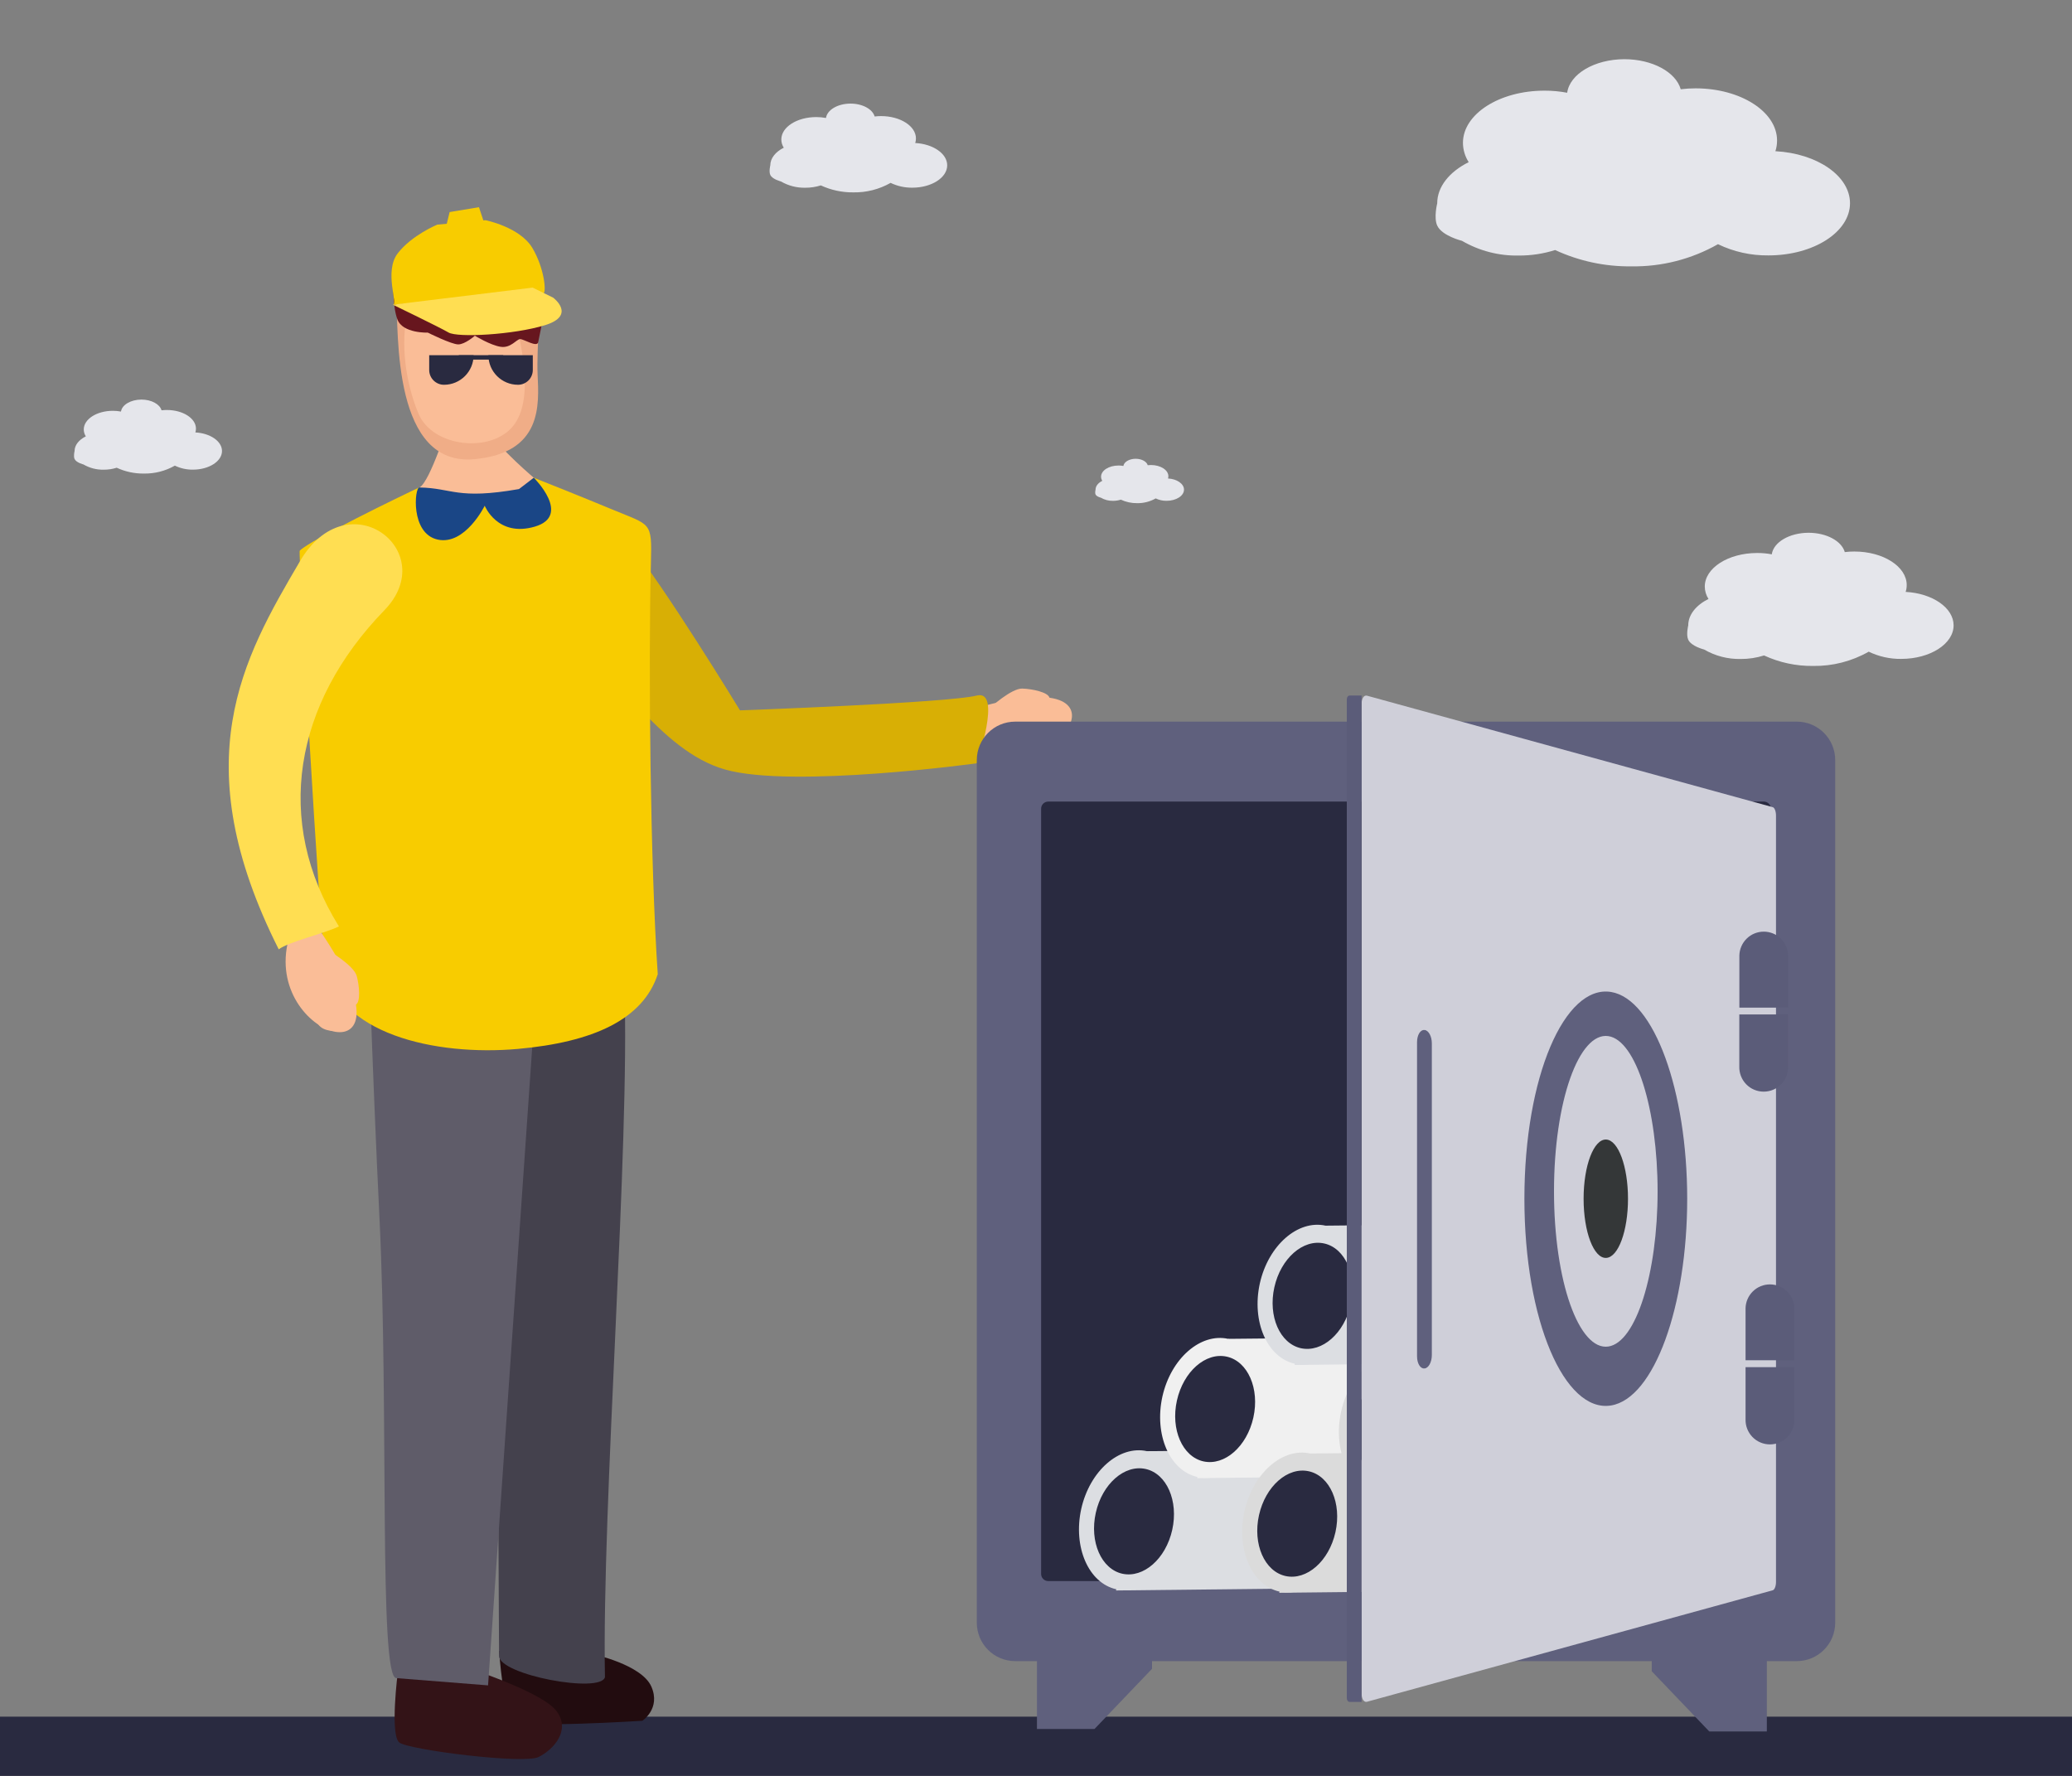 <svg width="140" height="120" viewBox="0 0 140 120" fill="none" xmlns="http://www.w3.org/2000/svg">
<rect x="0" y="0" width="140" height="120" fill="#808080" stroke="none"/>
<rect y="116" width="140" height="4" fill="#292A40"/>
<path fill-rule="evenodd" clip-rule="evenodd" d="M105.89 6.267C105.383 6.171 104.868 6.124 104.352 6.126C101.312 6.126 98.848 7.705 98.848 9.651C98.851 10.115 98.985 10.568 99.236 10.957C97.941 11.602 97.109 12.611 97.109 13.742C97.109 13.742 96.864 14.711 97.109 15.243C97.431 15.943 98.783 16.273 98.783 16.273C99.946 16.95 101.27 17.294 102.612 17.268C103.448 17.273 104.279 17.148 105.076 16.895C106.689 17.642 108.445 18.019 110.22 17.998C112.27 18.032 114.292 17.515 116.079 16.5C117.143 17.014 118.311 17.273 119.492 17.258C122.536 17.258 125 15.68 125 13.733C125 11.885 122.779 10.368 119.959 10.217C120.035 9.984 120.072 9.741 120.072 9.496C120.072 7.549 117.608 5.97 114.568 5.97C114.232 5.969 113.896 5.989 113.563 6.031C113.231 4.872 111.651 4 109.748 4C107.728 4.009 106.068 4.999 105.89 6.267Z" fill="#E5E6EB"/>
<path fill-rule="evenodd" clip-rule="evenodd" d="M119.715 37.457C119.389 37.396 119.058 37.365 118.726 37.367C116.772 37.367 115.188 38.382 115.188 39.633C115.19 39.931 115.276 40.222 115.438 40.472C114.605 40.887 114.07 41.536 114.07 42.263C114.07 42.263 113.913 42.886 114.07 43.227C114.277 43.678 115.146 43.89 115.146 43.89C115.894 44.325 116.745 44.546 117.608 44.529C118.145 44.533 118.679 44.452 119.192 44.29C120.228 44.77 121.358 45.012 122.498 44.999C123.817 45.021 125.117 44.688 126.265 44.035C126.949 44.366 127.7 44.533 128.459 44.523C130.416 44.523 132 43.508 132 42.257C132 41.069 130.572 40.093 128.76 39.996C128.808 39.847 128.832 39.69 128.832 39.533C128.832 38.282 127.248 37.267 125.294 37.267C125.078 37.266 124.862 37.279 124.648 37.306C124.434 36.56 123.418 36 122.195 36C120.896 36.006 119.829 36.642 119.715 37.457Z" fill="#E5E6EB"/>
<path fill-rule="evenodd" clip-rule="evenodd" d="M8.175 27.81C7.994 27.775 7.81 27.759 7.626 27.759C6.54 27.759 5.66 28.323 5.66 29.018C5.661 29.184 5.709 29.346 5.799 29.485C5.336 29.715 5.039 30.075 5.039 30.479C5.039 30.479 4.951 30.826 5.039 31.015C5.154 31.265 5.637 31.383 5.637 31.383C6.052 31.625 6.525 31.748 7.004 31.738C7.303 31.74 7.6 31.696 7.884 31.605C8.46 31.872 9.088 32.007 9.721 31.999C10.454 32.012 11.176 31.827 11.814 31.464C12.194 31.648 12.611 31.74 13.033 31.735C14.12 31.735 15 31.171 15 30.476C15 29.816 14.207 29.274 13.2 29.22C13.227 29.137 13.24 29.05 13.24 28.963C13.24 28.267 12.36 27.704 11.274 27.704C11.154 27.703 11.034 27.71 10.915 27.726C10.797 27.311 10.232 27 9.553 27C8.831 27.003 8.238 27.357 8.175 27.81Z" fill="#E5E6EB"/>
<path fill-rule="evenodd" clip-rule="evenodd" d="M55.81 7.972C55.593 7.931 55.372 7.91 55.151 7.911C53.848 7.911 52.792 8.588 52.792 9.422C52.793 9.621 52.851 9.815 52.958 9.981C52.403 10.258 52.047 10.691 52.047 11.175C52.047 11.175 51.942 11.591 52.047 11.818C52.185 12.118 52.764 12.26 52.764 12.26C53.262 12.55 53.83 12.697 54.405 12.686C54.763 12.688 55.12 12.635 55.461 12.527C56.152 12.847 56.905 13.008 57.666 12.999C58.544 13.014 59.411 12.792 60.176 12.357C60.633 12.577 61.133 12.688 61.639 12.682C62.944 12.682 64 12.005 64 11.171C64 10.379 63.048 9.729 61.84 9.664C61.872 9.565 61.888 9.46 61.888 9.355C61.888 8.521 60.832 7.844 59.529 7.844C59.385 7.844 59.241 7.853 59.098 7.871C58.956 7.374 58.279 7 57.463 7C56.597 7.004 55.886 7.428 55.81 7.972Z" fill="#E5E6EB"/>
<path fill-rule="evenodd" clip-rule="evenodd" d="M75.905 31.486C75.796 31.465 75.686 31.455 75.575 31.456C74.924 31.456 74.396 31.794 74.396 32.211C74.397 32.31 74.425 32.407 74.479 32.491C74.202 32.629 74.023 32.845 74.023 33.088C74.023 33.088 73.971 33.295 74.023 33.409C74.092 33.559 74.382 33.63 74.382 33.63C74.631 33.775 74.915 33.849 75.203 33.843C75.382 33.844 75.56 33.817 75.731 33.763C76.076 33.923 76.453 34.004 76.833 34C77.272 34.007 77.706 33.896 78.088 33.678C78.316 33.789 78.567 33.844 78.82 33.841C79.472 33.841 80 33.503 80 33.086C80 32.69 79.524 32.364 78.92 32.332C78.936 32.282 78.944 32.23 78.944 32.178C78.944 31.761 78.416 31.422 77.765 31.422C77.693 31.422 77.621 31.426 77.549 31.435C77.478 31.187 77.139 31 76.732 31C76.299 31.002 75.943 31.214 75.905 31.486Z" fill="#E5E6EB"/>
<path fill-rule="evenodd" clip-rule="evenodd" d="M65.61 49.701C65.61 49.701 64.98 50.011 65.644 50.377C71.558 53.631 77.491 44.207 65.387 48.024L65.61 49.701Z" fill="#FABD97"/>
<path fill-rule="evenodd" clip-rule="evenodd" d="M66.658 48.07C66.918 47.766 68.365 46.504 69.073 46.528C69.781 46.551 70.813 46.784 70.908 47.14C71.003 47.497 70.433 47.5 70.433 47.5L66.658 48.07Z" fill="#FABD97"/>
<path fill-rule="evenodd" clip-rule="evenodd" d="M71.189 49.999C71.189 49.999 71.767 50.084 72.109 49.263C72.452 48.441 71.728 48.301 71.728 48.301C71.615 48.291 71.502 48.325 71.412 48.395C71.308 48.507 71.358 48.488 71.264 48.487C71.171 48.487 71.258 48.117 70.908 48.126C70.558 48.135 70.453 48.26 70.453 48.26C70.453 48.26 70.522 48.062 70.177 48.032C69.918 48.037 69.668 48.13 69.468 48.296C69.468 48.296 69.49 48.145 69.203 48.136C68.915 48.127 68.379 48.578 68.379 48.578C68.379 48.578 66.984 48.621 67.252 49.123C67.52 49.626 70.467 50.664 71.189 49.999Z" fill="#FABD97"/>
<path fill-rule="evenodd" clip-rule="evenodd" d="M42.467 36.666C44.857 39.554 49.999 48 49.999 48C49.999 48 64 47.5 65.999 47C67.734 46.566 66 51.578 66 51.578C66 51.578 53.552 53.288 48.999 52C44.528 50.736 41.484 45.158 38.109 42.66C32.256 38.325 38.495 31.877 42.467 36.666Z" fill="#D8AF05"/>
<path fill-rule="evenodd" clip-rule="evenodd" d="M40.032 111.768C40.032 111.768 43.342 112.469 44.007 113.959C44.665 115.45 43.402 116.276 43.402 116.276C43.402 116.276 35.338 116.791 34.679 116.294C34.021 115.797 33.722 111.559 33.722 111.559L40.032 111.768Z" fill="#220C0F"/>
<path fill-rule="evenodd" clip-rule="evenodd" d="M31.398 112.637C31.398 112.637 36.606 114.295 37.6 115.618C38.594 116.941 37.384 118.228 36.391 118.725C35.397 119.222 27.644 118.246 26.986 117.749C26.327 117.252 26.884 112.96 26.884 112.96L31.398 112.637Z" fill="#331317"/>
<path fill-rule="evenodd" clip-rule="evenodd" d="M35.727 35.071L36.212 32.407C36.212 32.407 33.554 30.174 33.153 29.204C32.752 28.234 32.752 28.234 32.752 28.234L30.339 28.468C30.339 28.468 29.07 32.527 28.352 32.934C27.627 33.341 28.358 34.484 28.358 34.484C28.358 34.484 31.674 37.735 35.727 35.071Z" fill="#FABD97"/>
<path fill-rule="evenodd" clip-rule="evenodd" d="M42.186 66.648C42.581 77.311 40.654 101.76 40.875 113.332C40.576 114.451 33.763 113.182 33.721 111.907L33.505 70.306C33.505 70.312 32.524 64.9 42.186 66.648Z" fill="#44414D"/>
<path fill-rule="evenodd" clip-rule="evenodd" d="M24.842 61.083C24.824 61.718 25.129 71.781 25.644 82.389C26.272 95.326 25.584 113.298 26.769 113.393L32.977 113.884L36.204 67.255C36.21 67.261 34.462 59.119 24.842 61.083Z" fill="#5F5C69"/>
<path fill-rule="evenodd" clip-rule="evenodd" d="M21.957 65.058C21.562 62.316 20.143 37.328 20.251 37.214C20.939 36.496 27.153 33.484 28.339 32.934C30.278 34.329 31.596 34.754 32.751 34.173C33.906 33.586 34.852 33.502 36.061 32.281C36.457 32.431 39.216 33.532 41.377 34.43C43.988 35.52 44.053 35.215 43.982 38.004C43.802 45.039 43.94 58.407 44.443 65.83C43.437 68.901 40.06 70.422 35.002 70.877C29.446 71.374 22.657 69.877 21.957 65.058Z" fill="#F8CC00"/>
<path fill-rule="evenodd" clip-rule="evenodd" d="M36.325 25.31C36.241 23.514 36.618 20.587 36.217 18.701C35.439 15.007 26.638 15.768 26.782 19.767C26.89 22.748 26.584 31.542 32.062 31.027C36.654 30.596 36.42 27.358 36.325 25.31Z" fill="#F0AD87"/>
<path fill-rule="evenodd" clip-rule="evenodd" d="M34.804 21.522C35.158 23.102 36.145 26.91 34.691 28.759C33.218 30.639 29.249 30.244 28.279 27.957C27.381 25.826 27.046 23.096 27.549 21.145C28.034 19.259 34.272 19.127 34.804 21.522Z" fill="#FABD97"/>
<path fill-rule="evenodd" clip-rule="evenodd" d="M26.585 18.914C26.585 18.914 26.496 20.62 26.849 21.578C27.202 22.542 28.908 22.476 28.908 22.476C28.908 22.476 30.501 23.272 30.962 23.272C31.422 23.272 32.087 22.686 32.087 22.686C32.087 22.686 33.141 23.332 33.829 23.434C34.518 23.542 34.907 22.907 35.152 22.913C35.404 22.919 36.296 23.5 36.367 23.117C36.439 22.733 36.792 21.027 36.792 21.027C36.792 21.027 34.859 18.92 26.585 18.914Z" fill="#67161E"/>
<path fill-rule="evenodd" clip-rule="evenodd" d="M32.805 14.879C32.805 14.879 35.121 15.34 35.966 16.747C36.804 18.154 36.935 19.818 36.702 19.836C36.468 19.854 26.184 20.602 26.549 20.596C26.914 20.59 25.926 18.339 26.878 17.112C27.83 15.885 29.548 15.178 29.548 15.178L32.805 14.879Z" fill="#F8CC00"/>
<path fill-rule="evenodd" clip-rule="evenodd" d="M35.991 19.434C35.991 19.434 37.35 20.098 37.38 20.116C37.404 20.134 38.954 21.313 36.829 21.972C34.704 22.624 30.92 22.828 30.309 22.469C29.693 22.11 26.544 20.589 26.544 20.589L35.991 19.434Z" fill="#FFDE52"/>
<path fill-rule="evenodd" clip-rule="evenodd" d="M32.919 15.676L32.362 14L30.381 14.329L30.075 15.575L32.919 15.676Z" fill="#F8CC00"/>
<path fill-rule="evenodd" clip-rule="evenodd" d="M35.067 33.047L36.067 32.281C36.067 32.281 38.659 34.843 36.133 35.586C33.612 36.322 32.751 34.173 32.751 34.173C32.751 34.173 31.427 36.867 29.572 36.46C27.716 36.053 28.015 32.934 28.332 32.94C30.583 32.976 30.859 33.784 35.067 33.047Z" fill="#1A4686"/>
<path fill-rule="evenodd" clip-rule="evenodd" d="M20.06 63.561C20.06 63.561 19.58 63.05 19.423 63.791C18.037 70.398 28.782 73.322 21.599 62.859L20.06 63.561Z" fill="#FABD97"/>
<path fill-rule="evenodd" clip-rule="evenodd" d="M21.924 64.089C22.29 64.249 23.92 65.265 24.104 65.949C24.288 66.632 24.366 67.688 24.053 67.883C23.741 68.078 23.571 67.533 23.571 67.533L21.924 64.089Z" fill="#FABD97"/>
<path fill-rule="evenodd" clip-rule="evenodd" d="M21.401 68.985C21.401 68.985 21.488 69.563 22.374 69.651C23.259 69.739 23.182 69.005 23.182 69.005C23.158 68.894 23.093 68.796 23 68.731C22.863 68.664 22.896 68.706 22.869 68.616C22.842 68.526 23.221 68.503 23.11 68.17C23 67.838 22.849 67.773 22.849 67.773C22.849 67.773 23.058 67.782 22.987 67.444C22.906 67.197 22.744 66.985 22.527 66.842C22.527 66.842 22.678 66.819 22.603 66.542C22.527 66.264 21.94 65.883 21.94 65.883C21.94 65.883 21.492 64.561 21.09 64.964C20.687 65.367 20.554 68.489 21.401 68.985Z" fill="#FABD97"/>
<path fill-rule="evenodd" clip-rule="evenodd" d="M25.964 41.244C19.864 47.534 18.472 55.484 22.902 62.602C21.844 63.104 19.501 63.639 18.833 64.149C12.431 51.434 16.412 44.49 20.252 37.95C23.501 32.345 29.847 37.255 25.964 41.244Z" fill="#FFDE52"/>
<path d="M115.493 116.999H119.381V109.59H111.605V112.932L115.493 116.999Z" fill="#5F607D"/>
<path d="M73.953 116.831H70.065V109.422H77.84V112.764L73.953 116.831Z" fill="#5F607D"/>
<path d="M68.595 48.762H121.405C122.838 48.762 124 49.924 124 51.358V109.649C124 111.083 122.838 112.245 121.405 112.245H68.595C67.162 112.245 66 111.083 66 109.649V51.358C66 49.924 67.162 48.762 68.595 48.762Z" fill="#5F607D"/>
<path d="M70.826 54.164H119.176C119.441 54.164 119.656 54.379 119.656 54.645V106.355C119.656 106.621 119.441 106.836 119.176 106.836H70.826C70.561 106.836 70.346 106.621 70.346 106.355V54.645C70.346 54.379 70.561 54.164 70.826 54.164Z" fill="#292A40"/>
<path fill-rule="evenodd" clip-rule="evenodd" d="M75.425 107.391C77.3 107.809 79.298 106.056 79.871 103.48C80.443 100.911 79.377 98.476 77.501 98.059C75.626 97.642 73.628 99.395 73.056 101.963C72.49 104.541 73.55 106.974 75.425 107.391Z" fill="#DCDEE2"/>
<path fill-rule="evenodd" clip-rule="evenodd" d="M94.566 107.259C96.441 107.676 98.44 105.923 99.011 103.355C99.583 100.786 98.516 98.351 96.641 97.934C94.766 97.517 92.767 99.27 92.196 101.838C91.624 104.407 92.691 106.842 94.566 107.259Z" fill="#DFE3ED"/>
<path fill-rule="evenodd" clip-rule="evenodd" d="M75.407 107.471L94.568 107.262L96.228 97.875L77.502 98.059L75.407 107.471Z" fill="#DCDEE2"/>
<path fill-rule="evenodd" clip-rule="evenodd" d="M77.409 99.262C78.832 99.579 79.64 101.42 79.205 103.376C78.77 105.331 77.266 106.651 75.834 106.34C74.412 106.023 73.604 104.182 74.039 102.226C74.474 100.271 75.979 98.944 77.409 99.262Z" fill="#292A40"/>
<path fill-rule="evenodd" clip-rule="evenodd" d="M80.907 99.802C82.783 100.219 84.781 98.466 85.354 95.89C85.925 93.322 84.859 90.886 82.984 90.469C81.109 90.052 79.11 91.805 78.539 94.374C77.973 96.951 79.032 99.384 80.907 99.802Z" fill="#F0F0F0"/>
<path fill-rule="evenodd" clip-rule="evenodd" d="M100.049 99.669C101.924 100.087 103.922 98.333 104.494 95.765C105.065 93.197 103.999 90.761 102.123 90.344C100.248 89.927 98.25 91.68 97.678 94.249C97.107 96.817 98.173 99.252 100.049 99.669Z" fill="#DFE3ED"/>
<path fill-rule="evenodd" clip-rule="evenodd" d="M80.89 99.882L100.051 99.672L101.71 90.285L82.984 90.469L80.89 99.882Z" fill="#F0F0F0"/>
<path fill-rule="evenodd" clip-rule="evenodd" d="M82.892 91.672C84.314 91.989 85.122 93.831 84.687 95.786C84.252 97.742 82.749 99.061 81.317 98.75C79.894 98.434 79.086 96.592 79.521 94.637C79.956 92.681 81.462 91.354 82.892 91.672Z" fill="#292A40"/>
<path fill-rule="evenodd" clip-rule="evenodd" d="M86.453 107.548C88.329 107.965 90.327 106.212 90.9 103.636C91.471 101.068 90.405 98.632 88.53 98.215C86.654 97.798 84.656 99.551 84.085 102.12C83.519 104.697 84.578 107.131 86.453 107.548Z" fill="#DBDBDB"/>
<path fill-rule="evenodd" clip-rule="evenodd" d="M105.594 107.415C107.47 107.833 109.468 106.079 110.039 103.511C110.611 100.943 109.545 98.507 107.669 98.09C105.794 97.673 103.796 99.426 103.224 101.995C102.653 104.563 103.719 106.998 105.594 107.415Z" fill="#DFE3ED"/>
<path fill-rule="evenodd" clip-rule="evenodd" d="M86.436 107.628L105.597 107.419L107.256 98.032L88.53 98.215L86.436 107.628Z" fill="#DBDBDB"/>
<path fill-rule="evenodd" clip-rule="evenodd" d="M88.438 99.418C89.86 99.735 90.668 101.577 90.233 103.532C89.798 105.488 88.294 106.807 86.863 106.496C85.44 106.18 84.632 104.338 85.067 102.383C85.502 100.427 87.007 99.1 88.438 99.418Z" fill="#292A40"/>
<path fill-rule="evenodd" clip-rule="evenodd" d="M87.491 92.153C89.367 92.57 91.365 90.817 91.938 88.242C92.509 85.673 91.443 83.238 89.568 82.821C87.692 82.403 85.694 84.157 85.123 86.725C84.557 89.302 85.616 91.736 87.491 92.153Z" fill="#DCDEE2"/>
<path fill-rule="evenodd" clip-rule="evenodd" d="M106.633 92.021C108.508 92.438 110.506 90.685 111.078 88.117C111.649 85.548 110.583 83.113 108.707 82.696C106.832 82.278 104.834 84.032 104.262 86.6C103.691 89.169 104.757 91.604 106.633 92.021Z" fill="#DCDEE2"/>
<path fill-rule="evenodd" clip-rule="evenodd" d="M87.473 92.233L106.634 92.024L108.293 82.637L89.567 82.82L87.473 92.233Z" fill="#DCDEE2"/>
<path fill-rule="evenodd" clip-rule="evenodd" d="M89.475 84.024C90.897 84.341 91.705 86.182 91.27 88.138C90.835 90.093 89.332 91.413 87.9 91.102C86.477 90.785 85.669 88.944 86.104 86.988C86.539 85.033 88.044 83.706 89.475 84.024Z" fill="#292A40"/>
<path fill-rule="evenodd" clip-rule="evenodd" d="M92.986 100.806C94.862 101.223 96.86 99.47 97.433 96.894C98.004 94.325 96.938 91.89 95.063 91.473C93.188 91.056 91.189 92.809 90.618 95.377C90.052 97.955 91.111 100.388 92.986 100.806Z" fill="#DBDBDB"/>
<path fill-rule="evenodd" clip-rule="evenodd" d="M112.128 100.673C114.003 101.09 116.001 99.337 116.573 96.769C117.144 94.2 116.078 91.765 114.203 91.348C112.327 90.931 110.329 92.684 109.758 95.252C109.186 97.821 110.252 100.256 112.128 100.673Z" fill="#DBDBDB"/>
<path fill-rule="evenodd" clip-rule="evenodd" d="M92.968 100.885L112.129 100.676L113.788 91.289L95.062 91.473L92.968 100.885Z" fill="#DBDBDB"/>
<path fill-rule="evenodd" clip-rule="evenodd" d="M94.97 92.676C96.393 92.993 97.201 94.834 96.765 96.79C96.33 98.745 94.827 100.065 93.395 99.754C91.972 99.438 91.164 97.596 91.599 95.641C92.034 93.685 93.54 92.358 94.97 92.676Z" fill="#292A40"/>
<path fill-rule="evenodd" clip-rule="evenodd" d="M98.054 107.298C99.698 107.663 101.507 105.868 102.08 103.292C102.651 100.724 101.774 98.331 100.131 97.965C98.487 97.6 96.679 99.395 96.107 101.963C95.54 104.541 96.411 106.932 98.054 107.298Z" fill="#F0F0F0"/>
<path fill-rule="evenodd" clip-rule="evenodd" d="M114.945 106.665C116.588 107.031 118.397 105.236 118.968 102.667C119.54 100.099 118.663 97.706 117.02 97.34C115.376 96.975 113.567 98.77 112.996 101.338C112.424 103.907 113.301 106.3 114.945 106.665Z" fill="#F0F0F0"/>
<path fill-rule="evenodd" clip-rule="evenodd" d="M98.037 107.378L114.947 106.668L116.657 97.292L100.132 97.965L98.037 107.378Z" fill="#F0F0F0"/>
<path fill-rule="evenodd" clip-rule="evenodd" d="M100.019 99.164C101.266 99.441 101.93 101.251 101.495 103.206C101.06 105.162 99.699 106.513 98.444 106.242C97.197 105.964 96.532 104.155 96.968 102.199C97.403 100.244 98.765 98.885 100.019 99.164Z" fill="#292A40"/>
<path d="M92.363 114.992L119.781 107.458C119.903 107.425 120 107.174 120 106.899V55.101C120 54.826 119.903 54.577 119.781 54.542L92.363 47.008C92.163 46.953 92 47.196 92 47.551V114.449C92.002 114.804 92.163 115.047 92.363 114.992Z" fill="#CFCFD9"/>
<path d="M103 81.001C103 89.241 105.715 95.481 108.851 94.971C111.773 94.496 114 88.259 114 81.001C114 73.742 111.773 67.505 108.851 67.029C105.717 66.52 103 72.759 103 81.001Z" fill="#5F607D"/>
<path d="M105 80.501C105 86.59 106.691 91.278 108.671 90.987C110.549 90.71 112 86.021 112 80.501C112 74.98 110.549 70.291 108.671 70.013C106.693 69.722 105 74.41 105 80.501Z" fill="#CFCFD9"/>
<path d="M107 81.001C107 83.248 107.69 85.042 108.525 84.999C109.346 84.962 110 83.171 110 81.001C110 78.83 109.346 77.038 108.525 77.001C107.69 76.963 107 78.753 107 81.001Z" fill="#343738"/>
<path d="M96.241 92.469H96.255C96.527 92.444 96.746 92.038 96.746 91.564V70.504C96.746 70.028 96.527 69.623 96.255 69.599H96.241C95.968 69.575 95.746 69.942 95.746 70.422V91.65C95.746 92.128 95.968 92.495 96.241 92.469Z" fill="#5F607D"/>
<path d="M92 47H91.19C91.139 47 91.091 47.027 91.056 47.074C91.02 47.122 91 47.186 91 47.253V114.747C91 114.814 91.02 114.878 91.056 114.926C91.091 114.973 91.139 115 91.19 115H92V47Z" fill="#5B5C79"/>
<path d="M117.525 68.087V64.557C117.537 64.128 117.716 63.72 118.024 63.42C118.331 63.121 118.744 62.953 119.173 62.953C119.603 62.953 120.015 63.121 120.323 63.42C120.631 63.72 120.809 64.128 120.821 64.557V68.087H117.525Z" fill="#5B5C79"/>
<path d="M120.817 68.547V72.07C120.823 72.291 120.785 72.51 120.705 72.715C120.625 72.921 120.504 73.108 120.35 73.266C120.197 73.424 120.013 73.55 119.81 73.635C119.607 73.721 119.389 73.765 119.169 73.765C118.948 73.765 118.73 73.721 118.527 73.635C118.324 73.55 118.14 73.424 117.987 73.266C117.833 73.108 117.713 72.921 117.633 72.715C117.553 72.51 117.514 72.291 117.52 72.07V68.547H120.817Z" fill="#5B5C79"/>
<path d="M117.943 91.916V88.393C117.955 87.964 118.134 87.556 118.441 87.256C118.749 86.957 119.162 86.789 119.591 86.789C120.021 86.789 120.433 86.957 120.741 87.256C121.049 87.556 121.227 87.964 121.239 88.393V91.916H117.943Z" fill="#5B5C79"/>
<path d="M121.24 92.383V95.906C121.246 96.126 121.208 96.346 121.127 96.551C121.047 96.757 120.927 96.944 120.773 97.102C120.62 97.26 120.436 97.386 120.233 97.471C120.03 97.557 119.812 97.601 119.591 97.601C119.371 97.601 119.153 97.557 118.95 97.471C118.747 97.386 118.563 97.26 118.41 97.102C118.256 96.944 118.136 96.757 118.055 96.551C117.975 96.346 117.937 96.126 117.943 95.906V92.383H121.24Z" fill="#5B5C79"/>
<path d="M29 24H32C32 25.105 31.105 26 30 26C29.448 26 29 25.552 29 25V24Z" fill="#292A40"/>
<path d="M36 24H33C33 25.105 33.895 26 35 26C35.552 26 36 25.552 36 25V24Z" fill="#292A40"/>
<rect x="31" y="24" width="3" height="0.3" fill="#292A40"/>
</svg>
